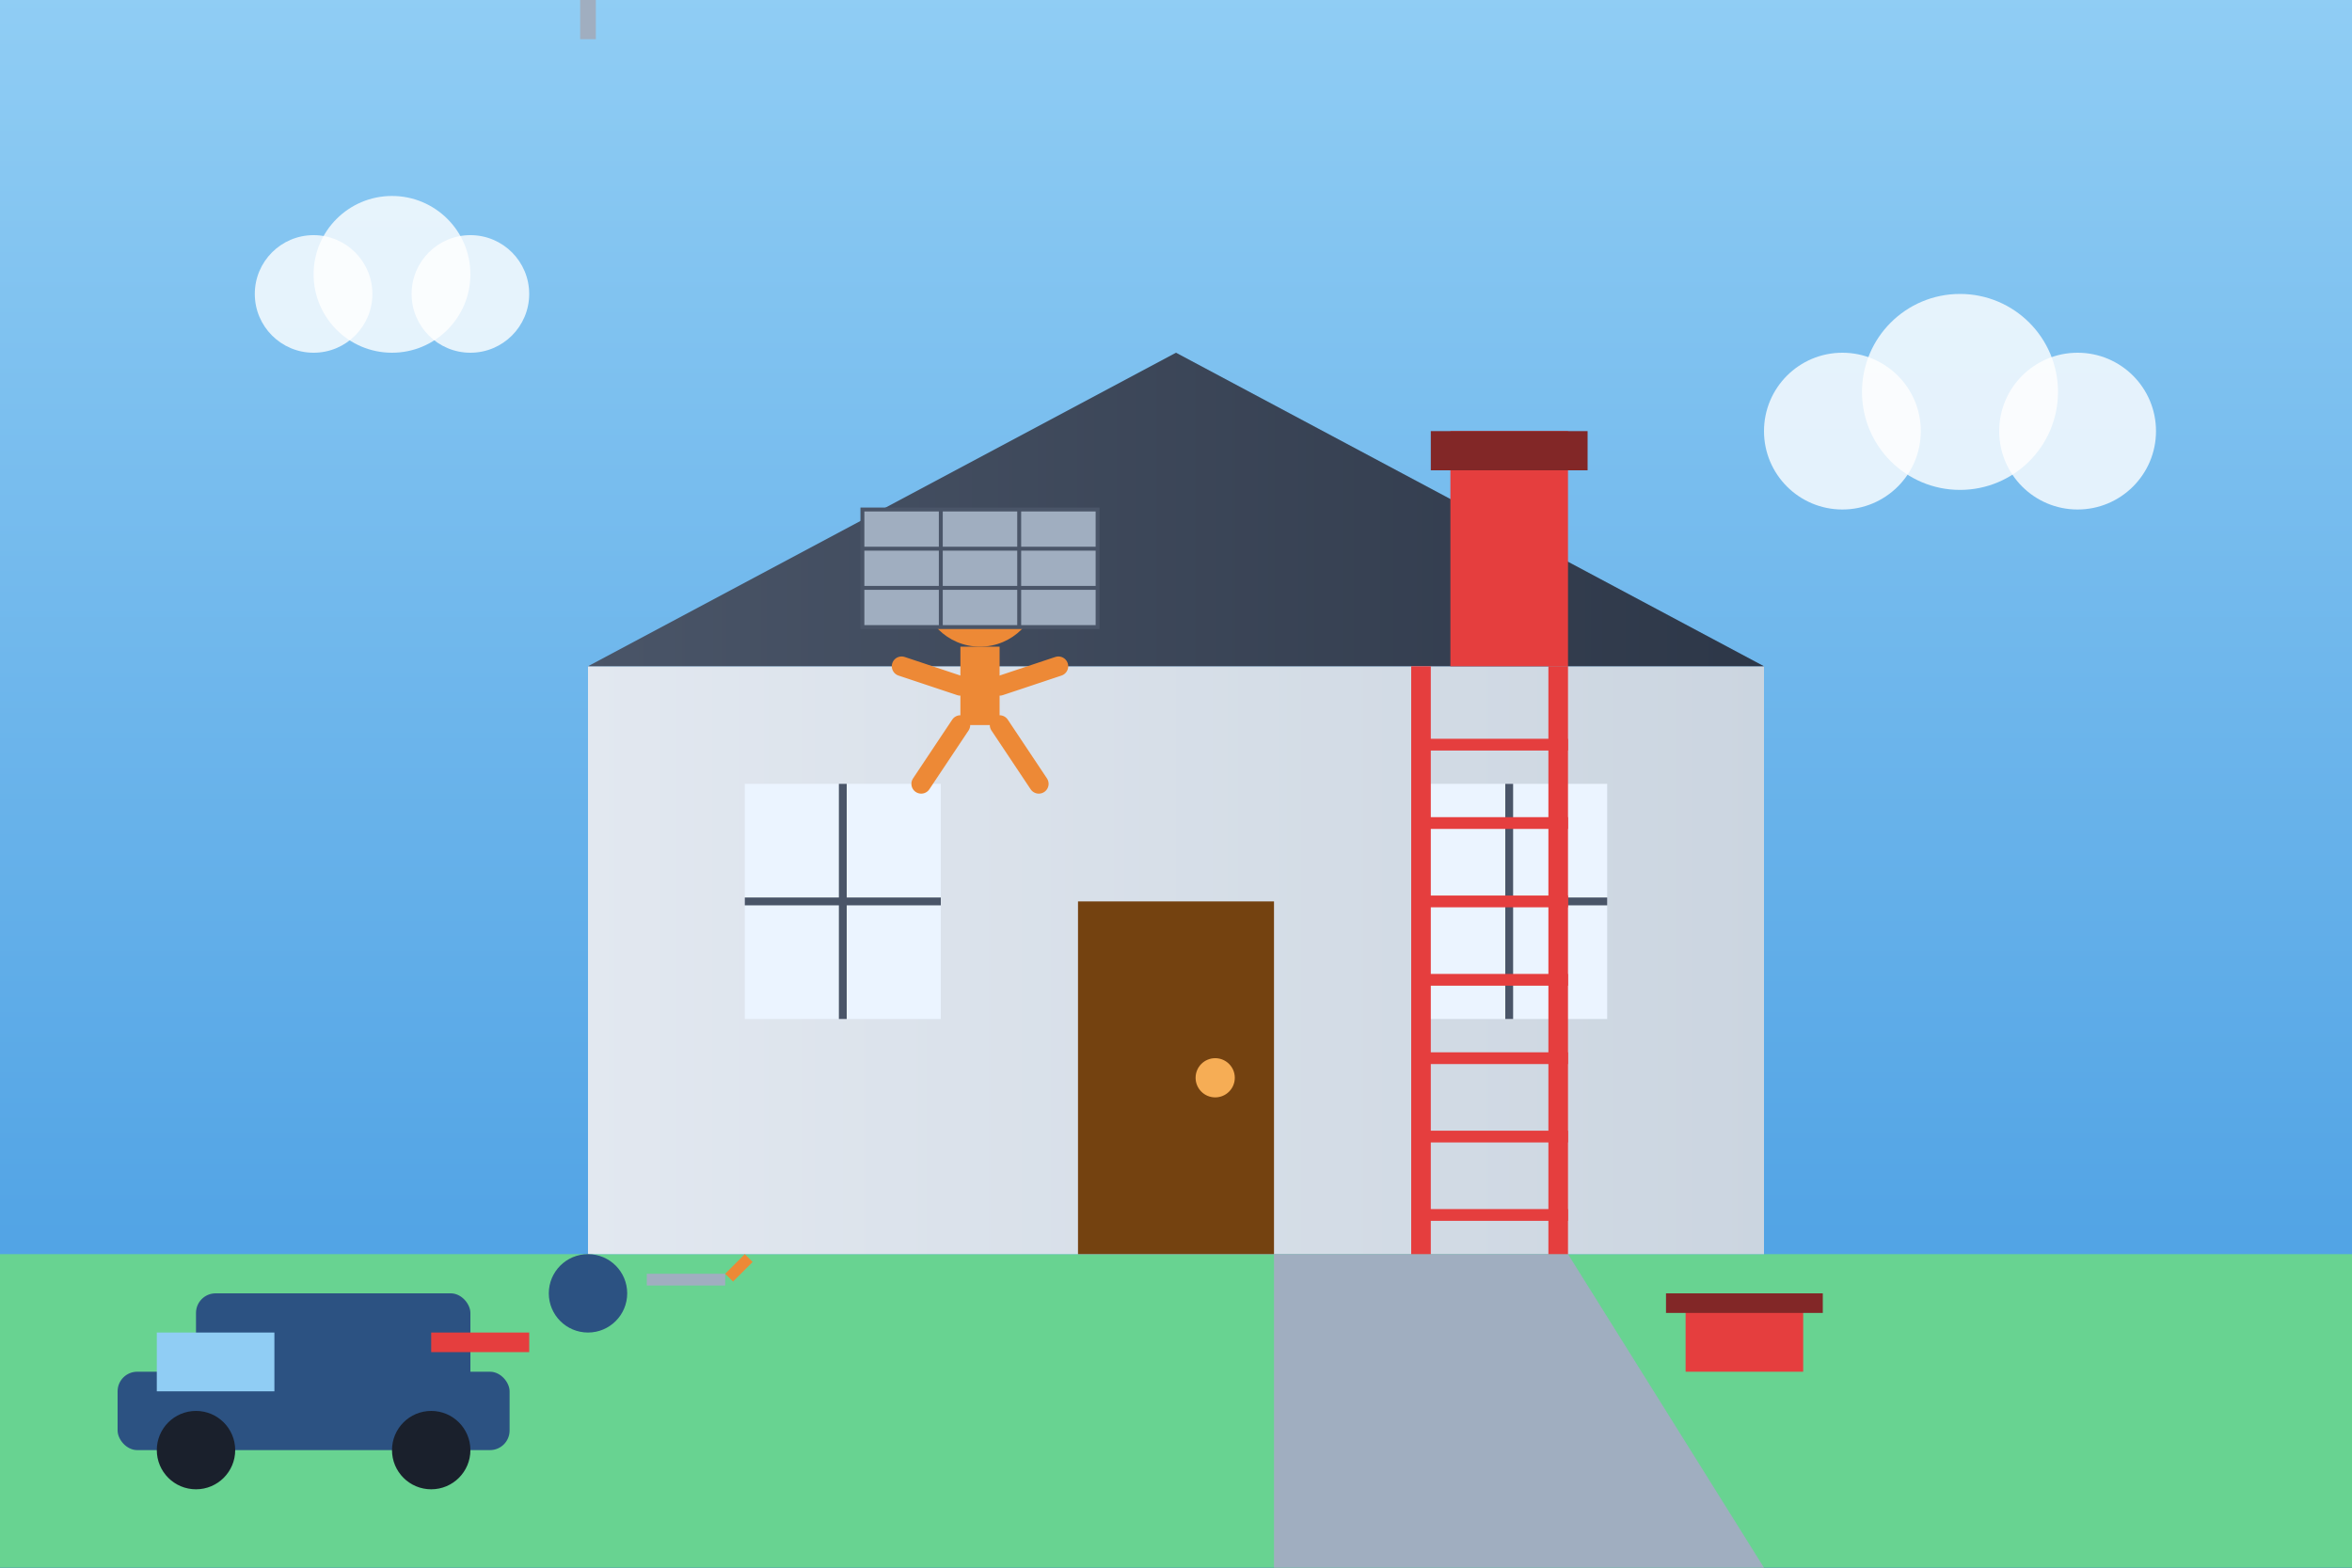 <?xml version="1.0" encoding="UTF-8"?>
<svg width="600" height="400" viewBox="0 0 600 400" xmlns="http://www.w3.org/2000/svg">
  <rect x="0" y="0" width="600" height="400" fill="#333333" stroke="none"/>
  <defs>
    <linearGradient id="skyGradient" x1="0%" y1="0%" x2="0%" y2="100%">
      <stop offset="0%" stop-color="#90cdf4"/>
      <stop offset="100%" stop-color="#4299e1"/>
    </linearGradient>
    <linearGradient id="homeGradient" x1="0%" y1="0%" x2="100%" y2="0%">
      <stop offset="0%" stop-color="#e2e8f0"/>
      <stop offset="100%" stop-color="#cbd5e0"/>
    </linearGradient>
    <linearGradient id="roofGradient" x1="0%" y1="0%" x2="100%" y2="0%">
      <stop offset="0%" stop-color="#4a5568"/>
      <stop offset="100%" stop-color="#2d3748"/>
    </linearGradient>
  </defs>
  
  <!-- Sky background -->
  <rect width="600" height="400" fill="url(#skyGradient)"/>
  
  <!-- Ground/lawn -->
  <rect x="0" y="320" width="600" height="80" fill="#68d391"/>
  
  <!-- House base -->
  <rect x="150" y="170" width="300" height="150" fill="url(#homeGradient)"/>
  
  <!-- House roof -->
  <polygon points="150,170 300,90 450,170" fill="url(#roofGradient)"/>
  
  <!-- Chimney -->
  <rect x="370" y="110" width="30" height="60" fill="#e53e3e"/>
  <rect x="365" y="110" width="40" height="10" fill="#822727"/>
  
  <!-- Windows -->
  <rect x="190" y="200" width="50" height="60" fill="#ebf4ff"/>
  <line x1="215" y1="200" x2="215" y2="260" stroke="#4a5568" stroke-width="2"/>
  <line x1="190" y1="230" x2="240" y2="230" stroke="#4a5568" stroke-width="2"/>
  
  <rect x="360" y="200" width="50" height="60" fill="#ebf4ff"/>
  <line x1="385" y1="200" x2="385" y2="260" stroke="#4a5568" stroke-width="2"/>
  <line x1="360" y1="230" x2="410" y2="230" stroke="#4a5568" stroke-width="2"/>
  
  <!-- Door -->
  <rect x="275" y="230" width="50" height="90" fill="#744210"/>
  <circle cx="310" cy="275" r="5" fill="#f6ad55"/>
  
  <!-- Driveway -->
  <path d="M325,320 L400,320 L450,400 L325,400 Z" fill="#a0aec0"/>
  
  <!-- Repair elements -->
  
  <!-- Ladder -->
  <rect x="360" y="170" width="5" height="150" fill="#e53e3e"/>
  <rect x="395" y="170" width="5" height="150" fill="#e53e3e"/>
  <line x1="360" y1="190" x2="400" y2="190" stroke="#e53e3e" stroke-width="3"/>
  <line x1="360" y1="210" x2="400" y2="210" stroke="#e53e3e" stroke-width="3"/>
  <line x1="360" y1="230" x2="400" y2="230" stroke="#e53e3e" stroke-width="3"/>
  <line x1="360" y1="250" x2="400" y2="250" stroke="#e53e3e" stroke-width="3"/>
  <line x1="360" y1="270" x2="400" y2="270" stroke="#e53e3e" stroke-width="3"/>
  <line x1="360" y1="290" x2="400" y2="290" stroke="#e53e3e" stroke-width="3"/>
  <line x1="360" y1="310" x2="400" y2="310" stroke="#e53e3e" stroke-width="3"/>
  
  <!-- Worker on roof - abstract figure -->
  <circle cx="250" cy="150" r="15" fill="#ed8936"/>
  <rect x="245" y="165" width="10" height="20" fill="#ed8936"/>
  <line x1="245" y1="175" x2="230" y2="170" stroke="#ed8936" stroke-width="5" stroke-linecap="round"/>
  <line x1="255" y1="175" x2="270" y2="170" stroke="#ed8936" stroke-width="5" stroke-linecap="round"/>
  <line x1="245" y1="185" x2="235" y2="200" stroke="#ed8936" stroke-width="5" stroke-linecap="round"/>
  <line x1="255" y1="185" x2="265" y2="200" stroke="#ed8936" stroke-width="5" stroke-linecap="round"/>
  
  <!-- Roof shingles being repaired -->
  <rect x="220" y="130" width="60" height="30" fill="#a0aec0" stroke="#4a5568" stroke-width="1"/>
  <line x1="240" y1="130" x2="240" y2="160" stroke="#4a5568" stroke-width="1"/>
  <line x1="260" y1="130" x2="260" y2="160" stroke="#4a5568" stroke-width="1"/>
  <line x1="220" y1="140" x2="280" y2="140" stroke="#4a5568" stroke-width="1"/>
  <line x1="220" y1="150" x2="280" y2="150" stroke="#4a5568" stroke-width="1"/>
  
  <!-- Paint can and brush on the ground -->
  <circle cx="150" cy="330" r="10" fill="#2c5282"/>
  <rect x="148" cy="320" width="4" height="10" fill="#a0aec0"/>
  <rect x="165" y="325" width="20" height="3" fill="#a0aec0"/>
  <path d="M185,325 L190,320 L192,322 L187,327 Z" fill="#ed8936"/>
  
  <!-- Tool box -->
  <rect x="430" y="330" width="30" height="20" fill="#e53e3e"/>
  <rect x="425" y="330" width="40" height="5" fill="#822727"/>
  
  <!-- Pickup truck with repair supplies -->
  <rect x="50" y="330" width="70" height="30" rx="5" fill="#2c5282"/>
  <rect x="30" y="350" width="100" height="20" rx="5" fill="#2c5282"/>
  <circle cx="50" cy="370" r="10" fill="#1a202c"/>
  <circle cx="110" cy="370" r="10" fill="#1a202c"/>
  <rect x="40" y="340" width="30" height="15" fill="#90cdf4"/>
  <rect x="110" y="340" width="25" height="5" fill="#e53e3e"/>
  
  <!-- Clouds -->
  <circle cx="100" cy="70" r="20" fill="#ffffff" fill-opacity="0.8"/>
  <circle cx="120" cy="75" r="15" fill="#ffffff" fill-opacity="0.8"/>
  <circle cx="80" cy="75" r="15" fill="#ffffff" fill-opacity="0.8"/>
  
  <circle cx="500" cy="100" r="25" fill="#ffffff" fill-opacity="0.8"/>
  <circle cx="530" cy="110" r="20" fill="#ffffff" fill-opacity="0.8"/>
  <circle cx="470" cy="110" r="20" fill="#ffffff" fill-opacity="0.8"/>
</svg>
